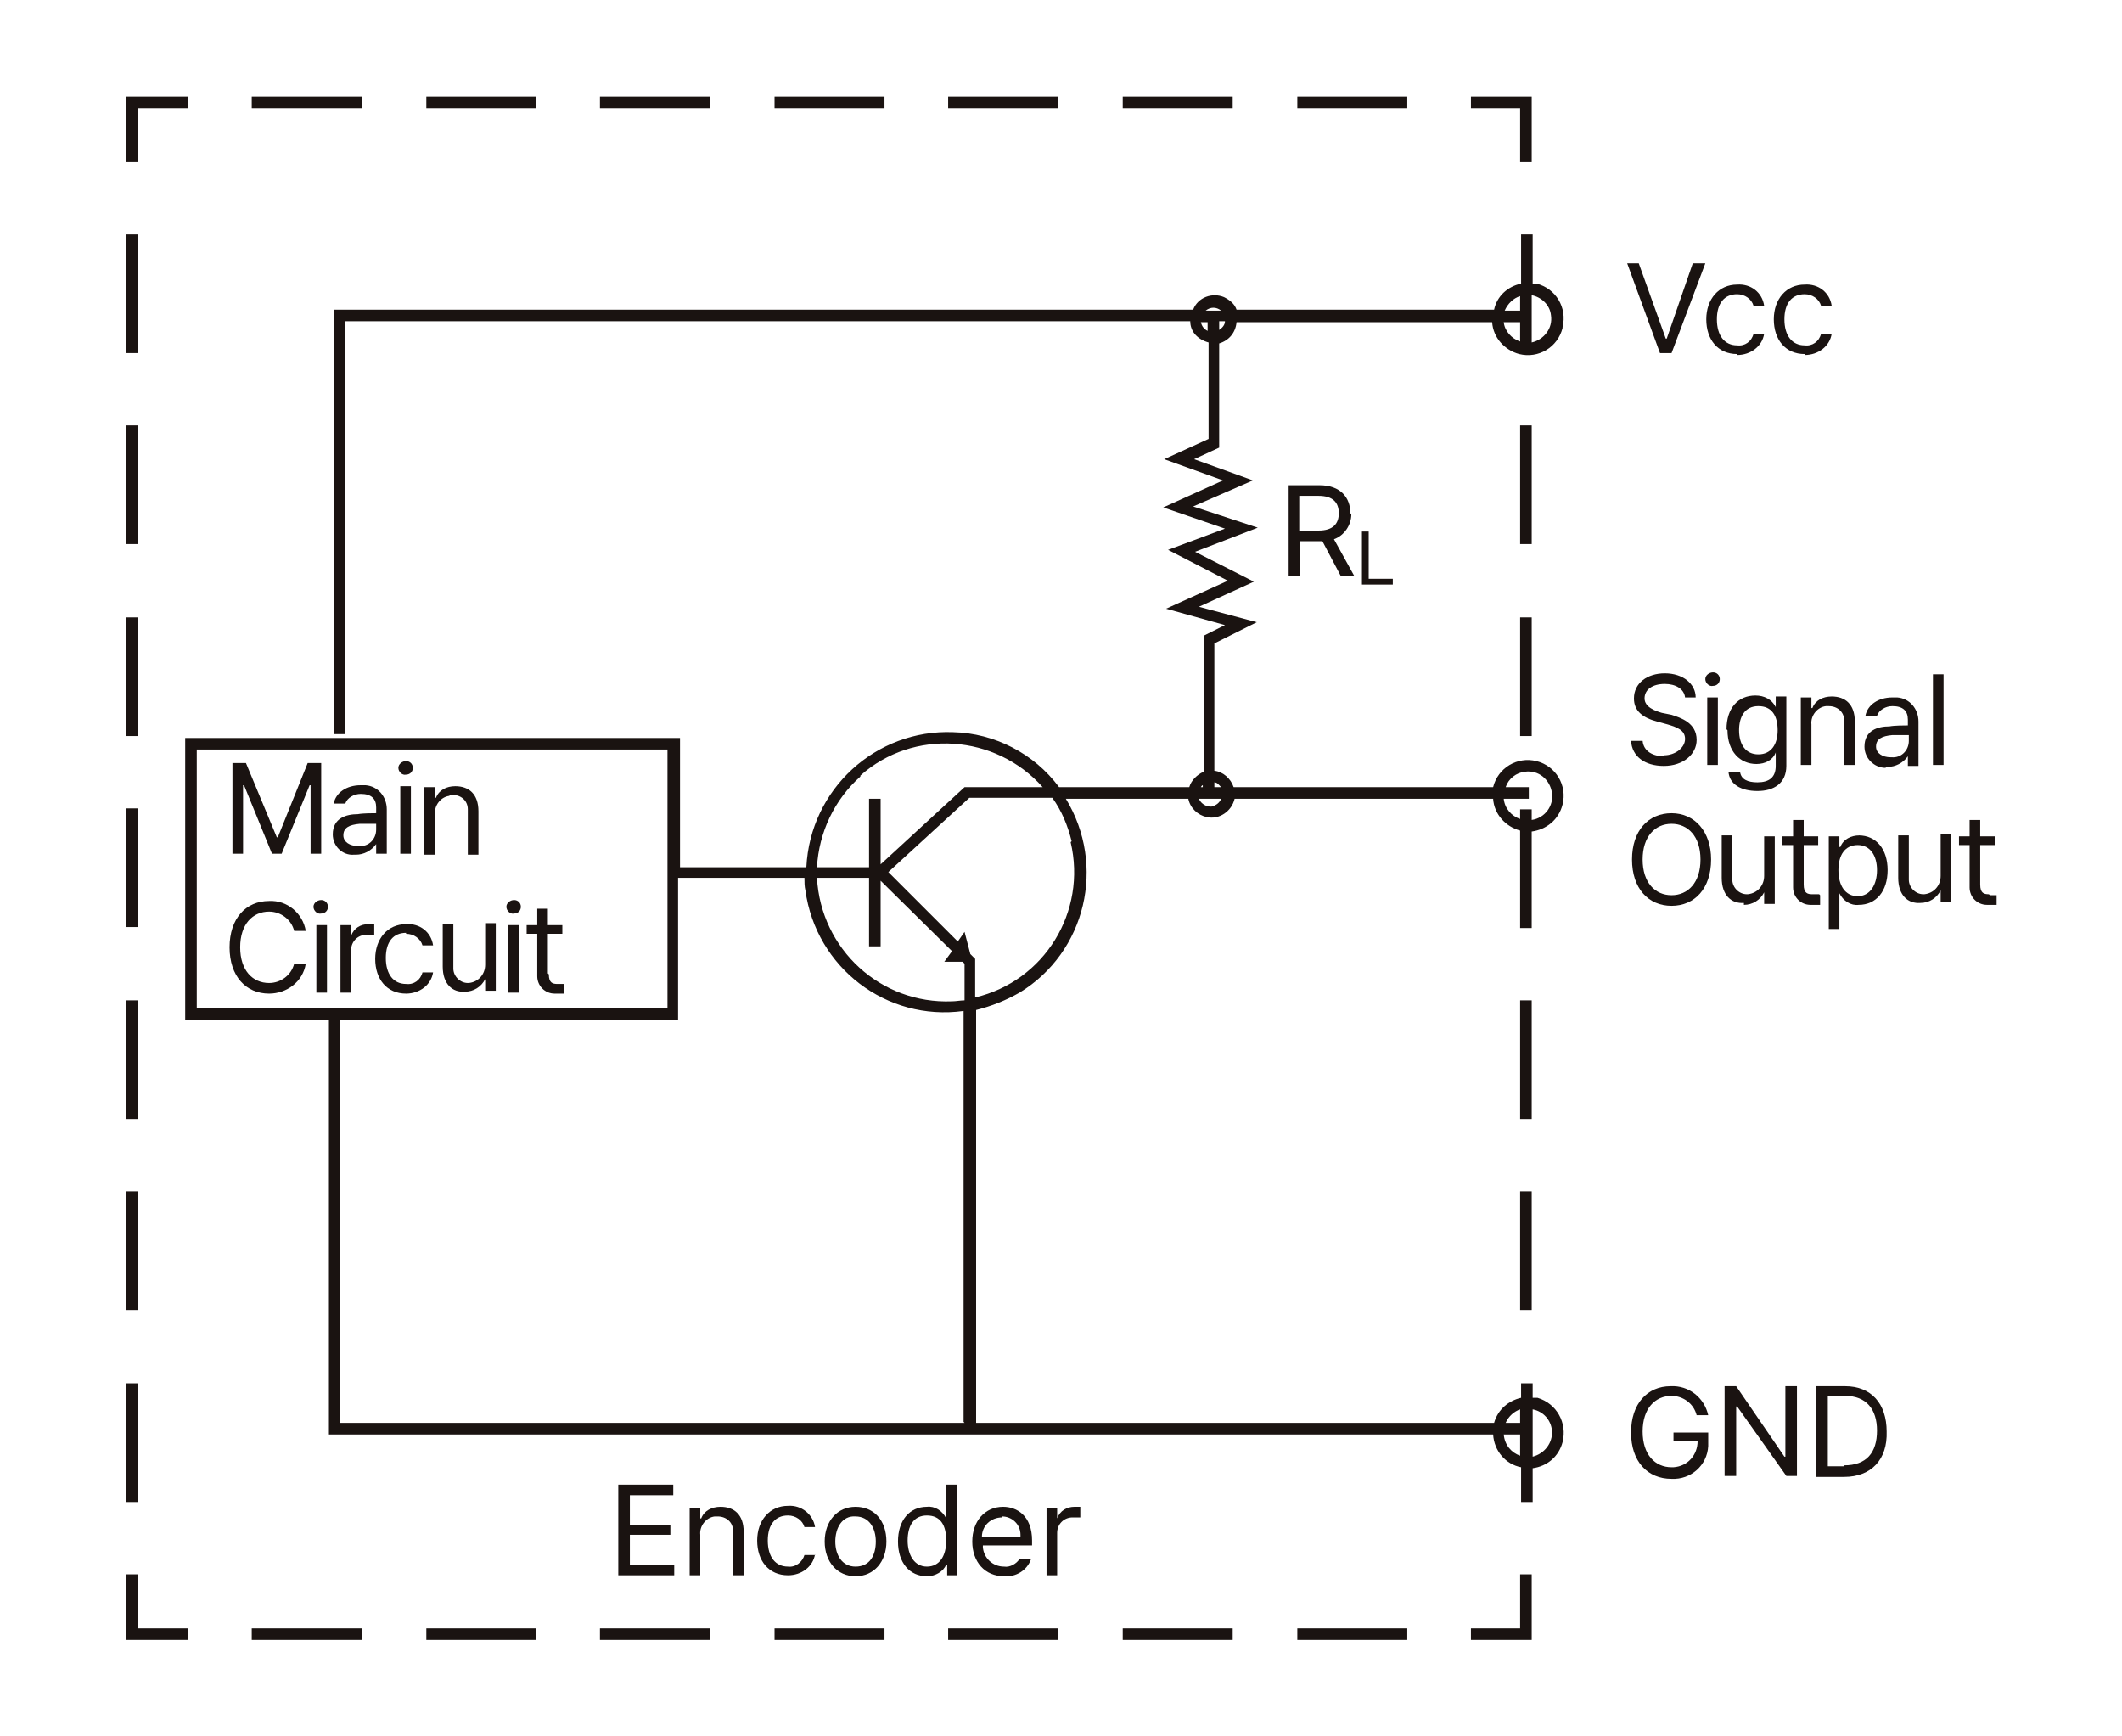 <?xml version="1.0" encoding="UTF-8"?>
<svg xmlns="http://www.w3.org/2000/svg" version="1.1" viewBox="0 0 220 180" width="220" height="180">
  <g fill="#1a1311">
    <rect x="98.3" y="10" width="11.4" height="1.2"></rect>
    <rect x="134.5" y="10" width="11.4" height="1.2"></rect>
    <rect x="116.4" y="10" width="11.4" height="1.2"></rect>
    <rect x="80.3" y="10" width="11.4" height="1.2"></rect>
    <rect x="26.1" y="10" width="11.4" height="1.2"></rect>
    <rect x="44.2" y="10" width="11.4" height="1.2"></rect>
    <rect x="62.2" y="10" width="11.4" height="1.2"></rect>
    <rect x="13.1" y="64" width="1.2" height="12.3"></rect>
    <rect x="13.1" y="24.3" width="1.2" height="12.3"></rect>
    <rect x="13.1" y="83.8" width="1.2" height="12.3"></rect>
    <rect x="13.1" y="123.5" width="1.2" height="12.3"></rect>
    <rect x="13.1" y="44.1" width="1.2" height="12.3"></rect>
    <rect x="13.1" y="103.7" width="1.2" height="12.3"></rect>
    <rect x="13.1" y="143.4" width="1.2" height="12.3"></rect>
    <rect x="116.4" y="168.8" width="11.4" height="1.2"></rect>
    <rect x="134.5" y="168.8" width="11.4" height="1.2"></rect>
    <rect x="98.3" y="168.8" width="11.4" height="1.2"></rect>
    <rect x="80.3" y="168.8" width="11.4" height="1.2"></rect>
    <rect x="26.1" y="168.8" width="11.4" height="1.2"></rect>
    <rect x="62.2" y="168.8" width="11.4" height="1.2"></rect>
    <rect x="44.2" y="168.8" width="11.4" height="1.2"></rect>
    <rect x="157.6" y="103.7" width="1.2" height="12.3"></rect>
    <rect x="157.6" y="123.5" width="1.2" height="12.3"></rect>
    <rect x="157.6" y="64" width="1.2" height="12.3"></rect>
    <rect x="157.6" y="44.1" width="1.2" height="12.3"></rect>
    <polygon points="14.3 11.2 19.5 11.2 19.5 10 13.1 10 13.1 16.8 14.3 16.8 14.3 11.2"></polygon>
    <polygon points="157.6 16.8 158.8 16.8 158.8 10 152.5 10 152.5 11.2 157.6 11.2 157.6 16.8"></polygon>
    <polygon points="14.3 163.2 13.1 163.2 13.1 170 19.5 170 19.5 168.8 14.3 168.8 14.3 163.2"></polygon>
    <polygon points="157.6 168.8 152.5 168.8 152.5 170 158.8 170 158.8 163.2 157.6 163.2 157.6 168.8"></polygon>
    <path d="M162,33.9c.5-2-.7-4-2.7-4.5-.1,0-.3,0-.4,0v-5.1h-1.2v5.1c-1.4.3-2.5,1.3-2.8,2.7h-26.7c-.2-.6-.7-1-1.3-1.3-1.2-.5-2.7,0-3.2,1.3H34.6v44h1.2v-42.8h87.6c0,1.1.8,1.9,1.9,2.2v10l-4.6,2.1,6.1,2.2-6.2,2.8,6.4,2.2-5.9,2.2,6.2,3.2-6.4,2.9,6.1,1.7-2.2,1.1v14.1c-.7.3-1.3.9-1.5,1.6h-13.5c-2.6-3.5-6.7-5.6-11-5.7-8-.3-14.8,5.9-15.2,14h-13.1v-13.4H19.2v29.2h14.9v43h120.7c.1,1.7,1.3,3.1,2.9,3.4v3.6h1.2v-3.5c1.5-.2,2.7-1.2,3.1-2.7.5-2-.6-4-2.6-4.6-.2,0-.4,0-.5,0v-1.5h-1.2v1.5c-1.3.3-2.4,1.2-2.8,2.6h-53.7v-42.8c1.6-.4,3.1-1,4.5-1.8,6.9-4.2,9-13.2,4.8-20.1h12.7c.2,1,1,1.7,1.9,1.9,1.3.3,2.6-.6,2.9-1.9h26.8c.1,1.6,1.3,2.9,2.8,3.3,0,0,0,0,0,0v10.1h1.2v-10c1.5-.2,2.8-1.2,3.2-2.8.5-2-.7-4-2.7-4.5s-4,.7-4.5,2.7h-26.9c-.3-.9-1.1-1.6-2-1.7v-13.2l4.4-2.2-6-1.6,5.7-2.6-6.1-3.1,6.5-2.5-6.7-2.2,6.2-2.7-6.1-2.2,2.6-1.2v-10.8c1-.3,1.7-1.1,1.8-2.2h26.5c.1,1.6,1.3,2.9,2.8,3.3,2,.5,4-.7,4.5-2.7ZM160.9,148.3c.1,1.3-.8,2.4-2,2.7v-4.9c1.1.2,1.9,1.1,2,2.2ZM157.6,146.1v1.4h-1.5c.3-.7.9-1.2,1.5-1.4ZM157.6,148.7v2.2c-.9-.3-1.6-1.1-1.7-2.2h1.7ZM89.2,80.4c5.5-4.9,14-4.3,18.9,1.2h-8.1l-8.7,8v-6.8h-1.2v7.1h-5.4c.2-3.6,1.8-7,4.5-9.4ZM20.4,104.5v-26.8h48.8v26.8H20.4ZM100,147.5H35.2v-41.8h35.1v-14.7h13.1c0,.4,0,.9.1,1.3,1.1,8,8.4,13.6,16.4,12.5v42.6ZM100,103.7c-.4,0-.9.1-1.3.1-7.4.3-13.6-5.4-14-12.8h5.4v7.1h1.2v-6.8l7.4,7.3-.8,1.1h1.9s.2.2.2.2v3.8ZM111,87.3c1.7,7.2-2.7,14.4-9.9,16.1v-4l-.5-.5-.6-2.3-.7,1-7.2-7.2,8.4-7.7h8.6c1,1.4,1.6,2.9,2,4.5ZM156.1,81.6c.3-.9,1.1-1.5,2-1.6,1.4-.2,2.6.8,2.8,2.2.2,1.3-.7,2.6-2.1,2.8v-1.1h-1.2v1c-.9-.3-1.6-1.1-1.7-2.1h2.6v-1.2h-2.4ZM124.5,81.6c0,0,.1-.2.2-.2v.2h-.2ZM126,83.5c-.6.3-1.4,0-1.7-.7h2.3c-.1.3-.4.6-.7.7ZM126.6,81.6h-.7v-.5c.3,0,.5.3.7.5ZM125.2,34.3c-.4-.2-.6-.5-.7-.9h.7v.9ZM125,32.2c.5-.4,1.1-.4,1.6,0h-1.6ZM126.4,34.2v-.9h.6c0,.4-.3.7-.6.9ZM157.6,30.7v1.5h-1.6c.3-.7.9-1.3,1.6-1.5ZM155.9,33.4h1.7v2c-.9-.3-1.6-1.1-1.7-2ZM158.8,35.5v-4.9c1,.2,1.9,1,2,2.1.2,1.3-.7,2.5-2,2.8Z"></path>
    <path d="M187.1,36.8h0c1.4,0,2.6-.9,2.8-2.2h-1.1c-.2.8-.9,1.3-1.7,1.2-1.3,0-2.1-1-2.1-2.7s.8-2.6,2.1-2.6c.8,0,1.5.5,1.7,1.2h1.1c-.2-1.4-1.4-2.3-2.8-2.2-1.9,0-3.2,1.5-3.2,3.6s1.2,3.6,3.2,3.6Z"></path>
    <path d="M180.1,36.8h0c1.4,0,2.6-.9,2.8-2.2h-1.1c-.2.8-.9,1.3-1.7,1.2-1.3,0-2.1-1-2.1-2.7s.8-2.6,2.1-2.6c.8,0,1.5.5,1.7,1.2h1.1c-.2-1.4-1.4-2.3-2.8-2.2-1.9,0-3.2,1.5-3.2,3.6s1.2,3.6,3.2,3.6Z"></path>
    <polygon points="173.3 36.6 176.8 27.3 175.5 27.3 172.8 35.1 172.7 35.1 169.9 27.3 168.7 27.3 172.1 36.6 173.3 36.6"></polygon>
    <path d="M140,53.2c0-1.6-1-2.9-3.2-2.9h-3.2v9.4h1.2v-3.6h2.3l1.9,3.6h1.4l-2.1-3.8c1.1-.4,1.8-1.5,1.8-2.6ZM136.7,55h-2v-3.6h2c1.5,0,2.1.7,2.1,1.8s-.6,1.8-2.1,1.8Z"></path>
    <polygon points="141.2 55.1 141.2 60.6 144.4 60.6 144.4 60 141.9 60 141.9 55.1 141.2 55.1"></polygon>
    <path d="M180.8,93.8c.9,0,1.7-.5,2.1-1.3h0v1.2h1.1v-7h-1.1v4.1c0,1-.7,1.8-1.7,1.9,0,0,0,0-.1,0-.8,0-1.5-.7-1.5-1.5,0,0,0-.1,0-.2v-4.4h-1.1v4.4c0,1.8,1,2.7,2.3,2.6Z"></path>
    <path d="M206.2,92.7c-.5,0-.9-.1-.9-1v-4.1h1.5v-.9s-1.5,0-1.5,0v-1.7h-1.1v1.7h-1.1v.9h1.1v4.4c0,1,.8,1.8,1.8,1.8,0,0,.1,0,.2,0,.3,0,.5,0,.8,0v-1c-.2,0-.4,0-.7,0Z"></path>
    <polygon points="177.4 89 177.4 89 177.4 89 177.4 89"></polygon>
    <path d="M201.2,90.8c0,1-.7,1.8-1.7,1.9,0,0,0,0-.1,0-.8,0-1.5-.7-1.5-1.5,0,0,0-.1,0-.2v-4.4h-1.1v4.4c0,1.8,1,2.7,2.3,2.6.9,0,1.7-.5,2.1-1.3h0v1.2h1.1v-7h-1.1v4.1Z"></path>
    <path d="M173.3,84.3c-2.4,0-4.1,1.8-4.1,4.8s1.7,4.8,4.1,4.8,4.1-1.8,4.1-4.8c0-2.9-1.7-4.8-4.1-4.8ZM173.3,92.8c-1.7,0-3-1.3-3-3.7s1.3-3.7,3-3.7c1.7,0,3,1.3,3,3.7s-1.3,3.7-3,3.7Z"></path>
    <path d="M192.8,86.6c-.9,0-1.7.4-2,1.2h-.1v-1.1h-1.1v9.6s1.1,0,1.1,0v-3.7h0c.4.8,1.2,1.3,2,1.2,1.8,0,3-1.4,3-3.6,0-2.2-1.2-3.6-3-3.6ZM192.6,92.9c-1.3,0-2-1.1-2-2.7s.7-2.6,2-2.6,2,1.1,2,2.6c0,1.5-.7,2.7-2,2.7Z"></path>
    <path d="M188.6,92.7c-.2,0-.4,0-.7,0-.5,0-.9-.1-.9-1v-4.1h1.5v-.9s-1.5,0-1.5,0v-1.7h-1.1v1.7h-1.1v.9h1.1v4.4c0,1,.8,1.8,1.8,1.8,0,0,.1,0,.2,0,.3,0,.5,0,.8,0v-1Z"></path>
    <path d="M195.5,79.5c0,0,.2,0,.2,0,.8,0,1.6-.4,2.1-1.1h0v1h1.1v-4.6c0-1.3-.9-2.4-2.2-2.5-.2,0-.3,0-.5,0-1.5,0-2.6.8-2.8,1.9h1.2c.2-.6.9-1,1.6-1,1.1,0,1.6.5,1.6,1.4v.6c-.3,0-1.4,0-1.9.1-1.2,0-2.6.4-2.6,2.1h0c0,1.2,1,2.2,2.2,2.2ZM194.5,77.4c0-.8.6-1.1,1.7-1.2h1.7c0-.1,0,.6,0,.6,0,1-.8,1.8-1.8,1.7,0,0,0,0-.1,0-.8,0-1.5-.4-1.5-1.1h0Z"></path>
    <polygon points="182.3 82.1 182.3 82.1 182.3 82.1 182.3 82.1"></polygon>
    <path d="M187.9,73.4h-.1v-1.1h-1.1v7h1.1v-4.2c-.1-.9.6-1.8,1.5-1.9,0,0,.2,0,.3,0,.9,0,1.6.6,1.6,1.5,0,0,0,.2,0,.2v4.4h1.1v-4.5c0-1.8-1-2.6-2.4-2.6-.9,0-1.7.4-2,1.2Z"></path>
    <path d="M177.6,69.7h0c-.4,0-.8.3-.8.7,0,.4.4.8.8.7.4,0,.7-.3.7-.7,0-.4-.3-.7-.7-.7Z"></path>
    <path d="M179.1,75.7c0,2.2,1.3,3.5,3,3.5.9,0,1.7-.4,2-1.2h0v1.4c0,1.2-.7,1.7-1.9,1.7-1,0-1.7-.3-1.8-1.1h-1.2c.1,1.3,1.3,2,3,2,1.7,0,3-.8,3-2.6v-7.2h-1.1v1.1h0c-.4-.8-1.2-1.2-2.1-1.2-1.8,0-3,1.3-3,3.5ZM184.3,75.7c0,1.5-.7,2.5-2,2.5-1.3,0-2-1-2-2.5,0-1.4.6-2.5,2-2.5s2,1,2,2.5Z"></path>
    <path d="M172.5,78.4c-1.1,0-2.1-.5-2.2-1.6h-1.2c.1,1.6,1.4,2.6,3.4,2.6s3.4-1.2,3.4-2.7c0-1.8-1.7-2.3-2.6-2.6l-1-.2c-.7-.2-1.8-.6-1.8-1.5,0-.9.8-1.5,2.1-1.5,1.1,0,2,.5,2.1,1.4h0s1.1,0,1.1,0c0-1.4-1.3-2.5-3.2-2.5-1.8,0-3.2,1-3.2,2.6,0,1.3.9,2,2.4,2.4l1.1.3c1,.3,1.8.6,1.8,1.5s-1,1.7-2.2,1.7Z"></path>
    <rect x="177" y="72.3" width="1.1" height="7"></rect>
    <rect x="200.4" y="69.9" width="1.1" height="9.4"></rect>
    <path d="M173.5,149.4h2.5c0,1.4-1,2.6-2.5,2.7,0,0-.2,0-.2,0-1.7,0-3-1.3-3-3.7s1.3-3.7,3-3.7c1.2,0,2.3.8,2.6,2h1.2c-.4-1.8-2-3.1-3.9-3-2.4,0-4.1,1.8-4.1,4.8s1.7,4.8,4.2,4.8c2,.1,3.7-1.4,3.8-3.4,0-.1,0-.2,0-.4v-1h-3.6v1Z"></path>
    <path d="M191.3,143.7h-3v9.4h2.9c2.8,0,4.5-1.8,4.4-4.7,0-2.9-1.6-4.7-4.3-4.7ZM191.2,152h-1.7v-7.3h1.8c2.2,0,3.3,1.4,3.3,3.6,0,2.3-1.1,3.6-3.4,3.6Z"></path>
    <polygon points="185.1 151 185 151 180 143.7 178.8 143.7 178.8 153 180 153 180 145.8 180.1 145.8 185.2 153 186.3 153 186.3 143.7 185.1 143.7 185.1 151"></polygon>
    <path d="M38.2,95.8c-.8,0-1.5.4-1.8,1.2h0v-1.1h-1.1v7h1.1v-4.4c0-.9.7-1.6,1.6-1.6,0,0,0,0,.1,0,.2,0,.4,0,.7,0v-1.1c-.1,0-.4,0-.6,0Z"></path>
    <path d="M50.3,100c0,1-.7,1.8-1.7,1.9,0,0,0,0-.1,0-.8,0-1.5-.7-1.5-1.5,0,0,0-.1,0-.2v-4.4h-1.1v4.4c0,1.8,1,2.7,2.3,2.6.9,0,1.7-.5,2.1-1.3h0v1.2h1.1v-7h-1.1v4.1Z"></path>
    <path d="M27.9,94.5c1.2,0,2.3.8,2.6,2h0s1.2,0,1.2,0c-.3-1.8-1.9-3.2-3.8-3.1-2.4,0-4.1,1.8-4.1,4.8s1.7,4.8,4.1,4.8c1.8,0,3.5-1.2,3.8-3.1h-1.2c-.3,1.2-1.4,2-2.6,2-1.7,0-3-1.3-3-3.7s1.3-3.7,3-3.7Z"></path>
    <path d="M33.3,93.3c-.4,0-.8.3-.8.7,0,.4.4.8.8.7.4,0,.7-.3.7-.7s-.3-.7-.7-.7Z"></path>
    <path d="M42.1,96.8c.8,0,1.5.5,1.7,1.2h1.1c-.2-1.4-1.4-2.3-2.8-2.2-1.9,0-3.2,1.5-3.2,3.6s1.2,3.6,3.2,3.6h0c1.4,0,2.6-.9,2.8-2.2h-1.1c-.2.8-.9,1.3-1.7,1.2-1.3,0-2.1-1-2.1-2.7s.8-2.6,2.1-2.6Z"></path>
    <path d="M56.8,100.9v-4.1h1.5v-.9h-1.5v-1.7h-1.1v1.7h-1.1v.9h1.1v4.4c0,1,.8,1.8,1.8,1.8,0,0,.1,0,.2,0,.3,0,.5,0,.8,0v-1c-.2,0-.4,0-.7,0-.5,0-.9-.1-.9-1Z"></path>
    <rect x="52.7" y="95.9" width="1.1" height="7"></rect>
    <path d="M53.3,93.3c-.4,0-.8.3-.8.7,0,.4.4.8.8.7.4,0,.7-.3.7-.7s-.3-.7-.7-.7Z"></path>
    <rect x="32.8" y="95.9" width="1.1" height="7"></rect>
    <polygon points="33.3 88.5 33.3 79.1 31.9 79.1 28.8 86.8 28.7 86.8 25.5 79.1 24.1 79.1 24.1 88.5 25.2 88.5 25.2 81.4 25.3 81.4 28.2 88.5 29.2 88.5 32.1 81.4 32.2 81.4 32.2 88.5 33.3 88.5"></polygon>
    <path d="M42.1,80.3c.4,0,.7-.3.7-.7s-.3-.7-.7-.7c-.4,0-.8.3-.8.7,0,.4.4.8.8.7Z"></path>
    <path d="M46.6,82.4c0,0,.2,0,.3,0,.9,0,1.6.6,1.6,1.5,0,0,0,.2,0,.3v4.4h1.1v-4.5c0-1.8-1-2.6-2.4-2.6-.9,0-1.7.4-2,1.2h-.1v-1.1h-1.1v7h1.1v-4.2c-.1-.9.6-1.8,1.5-1.9Z"></path>
    <path d="M36.9,88.6c.8,0,1.6-.4,2.1-1.1h0v1h1.1v-4.6c0-1.3-.9-2.4-2.2-2.5-.2,0-.3,0-.5,0-1.5,0-2.6.8-2.8,1.9h1.2c.2-.6.9-1,1.6-1,1.1,0,1.6.5,1.6,1.4v.6c-.3,0-1.4,0-1.9.1-1.2,0-2.6.4-2.6,2.1h0c0,1.2,1,2.2,2.2,2.1,0,0,.1,0,.2,0ZM35.6,86.6c0-.8.6-1.1,1.7-1.2h1.7c0-.1,0,.6,0,.6,0,1-.8,1.8-1.8,1.7,0,0,0,0-.1,0-.8,0-1.5-.4-1.5-1.1Z"></path>
    <rect x="41.5" y="81.5" width="1.1" height="7"></rect>
    <polygon points="81.7 163.4 81.7 163.4 81.7 163.4 81.7 163.4"></polygon>
    <path d="M84.5,161.2h-1.1c-.2.7-.9,1.3-1.7,1.2-1.3,0-2.1-1-2.1-2.7s.8-2.6,2.1-2.6c.8,0,1.5.5,1.7,1.2h1.1c-.2-1.3-1.4-2.3-2.8-2.2-1.9,0-3.2,1.5-3.2,3.6s1.2,3.6,3.2,3.6c1.4,0,2.6-.9,2.8-2.2Z"></path>
    <path d="M88.7,156.2c-1.9,0-3.2,1.5-3.2,3.6s1.3,3.6,3.2,3.6c1.9,0,3.2-1.5,3.2-3.6,0-2.2-1.3-3.6-3.2-3.6ZM88.7,162.4c-1.4,0-2.1-1.2-2.1-2.6s.7-2.7,2.1-2.6c1.4,0,2.1,1.2,2.1,2.6,0,1.4-.6,2.6-2.1,2.6Z"></path>
    <path d="M74.7,156.2c-.9,0-1.7.4-2,1.2h-.1v-1.1h-1.1v7h1.1v-4.2c-.1-.9.6-1.8,1.5-1.9,0,0,.2,0,.3,0,.9,0,1.6.6,1.6,1.5,0,0,0,.2,0,.2v4.4h1.1v-4.5c0-1.8-1-2.6-2.4-2.6Z"></path>
    <path d="M111.4,156.2c-.8,0-1.5.4-1.8,1.2h0v-1.1h-1.1v7h1.1v-4.4c0-.9.7-1.6,1.6-1.6,0,0,0,0,.1,0,.2,0,.4,0,.7,0v-1.1c-.1,0-.4,0-.6,0Z"></path>
    <polygon points="69.8 155 69.8 153.9 64.1 153.9 64.1 163.3 69.9 163.3 69.9 162.2 65.3 162.2 65.3 159.1 69.5 159.1 69.5 158.1 65.3 158.1 65.3 155 69.8 155"></polygon>
    <path d="M107,160.2v-.5c0-2.6-1.6-3.5-3-3.5-1.9,0-3.2,1.5-3.2,3.6s1.3,3.6,3.3,3.6h0c1.2.1,2.4-.6,2.8-1.8h-1.2c-.3.5-1,.9-1.6.8-1.2,0-2.1-.9-2.2-2,0,0,0-.2,0-.2h5.1ZM103.9,157.2c1,0,1.9.8,1.9,1.9,0,0,0,.1,0,.2h-4c0-1.1.9-2,2.1-2Z"></path>
    <path d="M99.2,163.3v-9.4h-1.1v3.5h0c-.4-.8-1.2-1.3-2-1.2-1.8,0-3,1.4-3,3.6s1.2,3.6,3,3.6h0c.9,0,1.7-.5,2-1.2h.1v1.1h1.1ZM96.1,162.4c-1.3,0-2-1.2-2-2.7,0-1.5.6-2.6,2-2.6s2,1,2,2.6-.7,2.7-2,2.7Z"></path>
  </g>
</svg>
